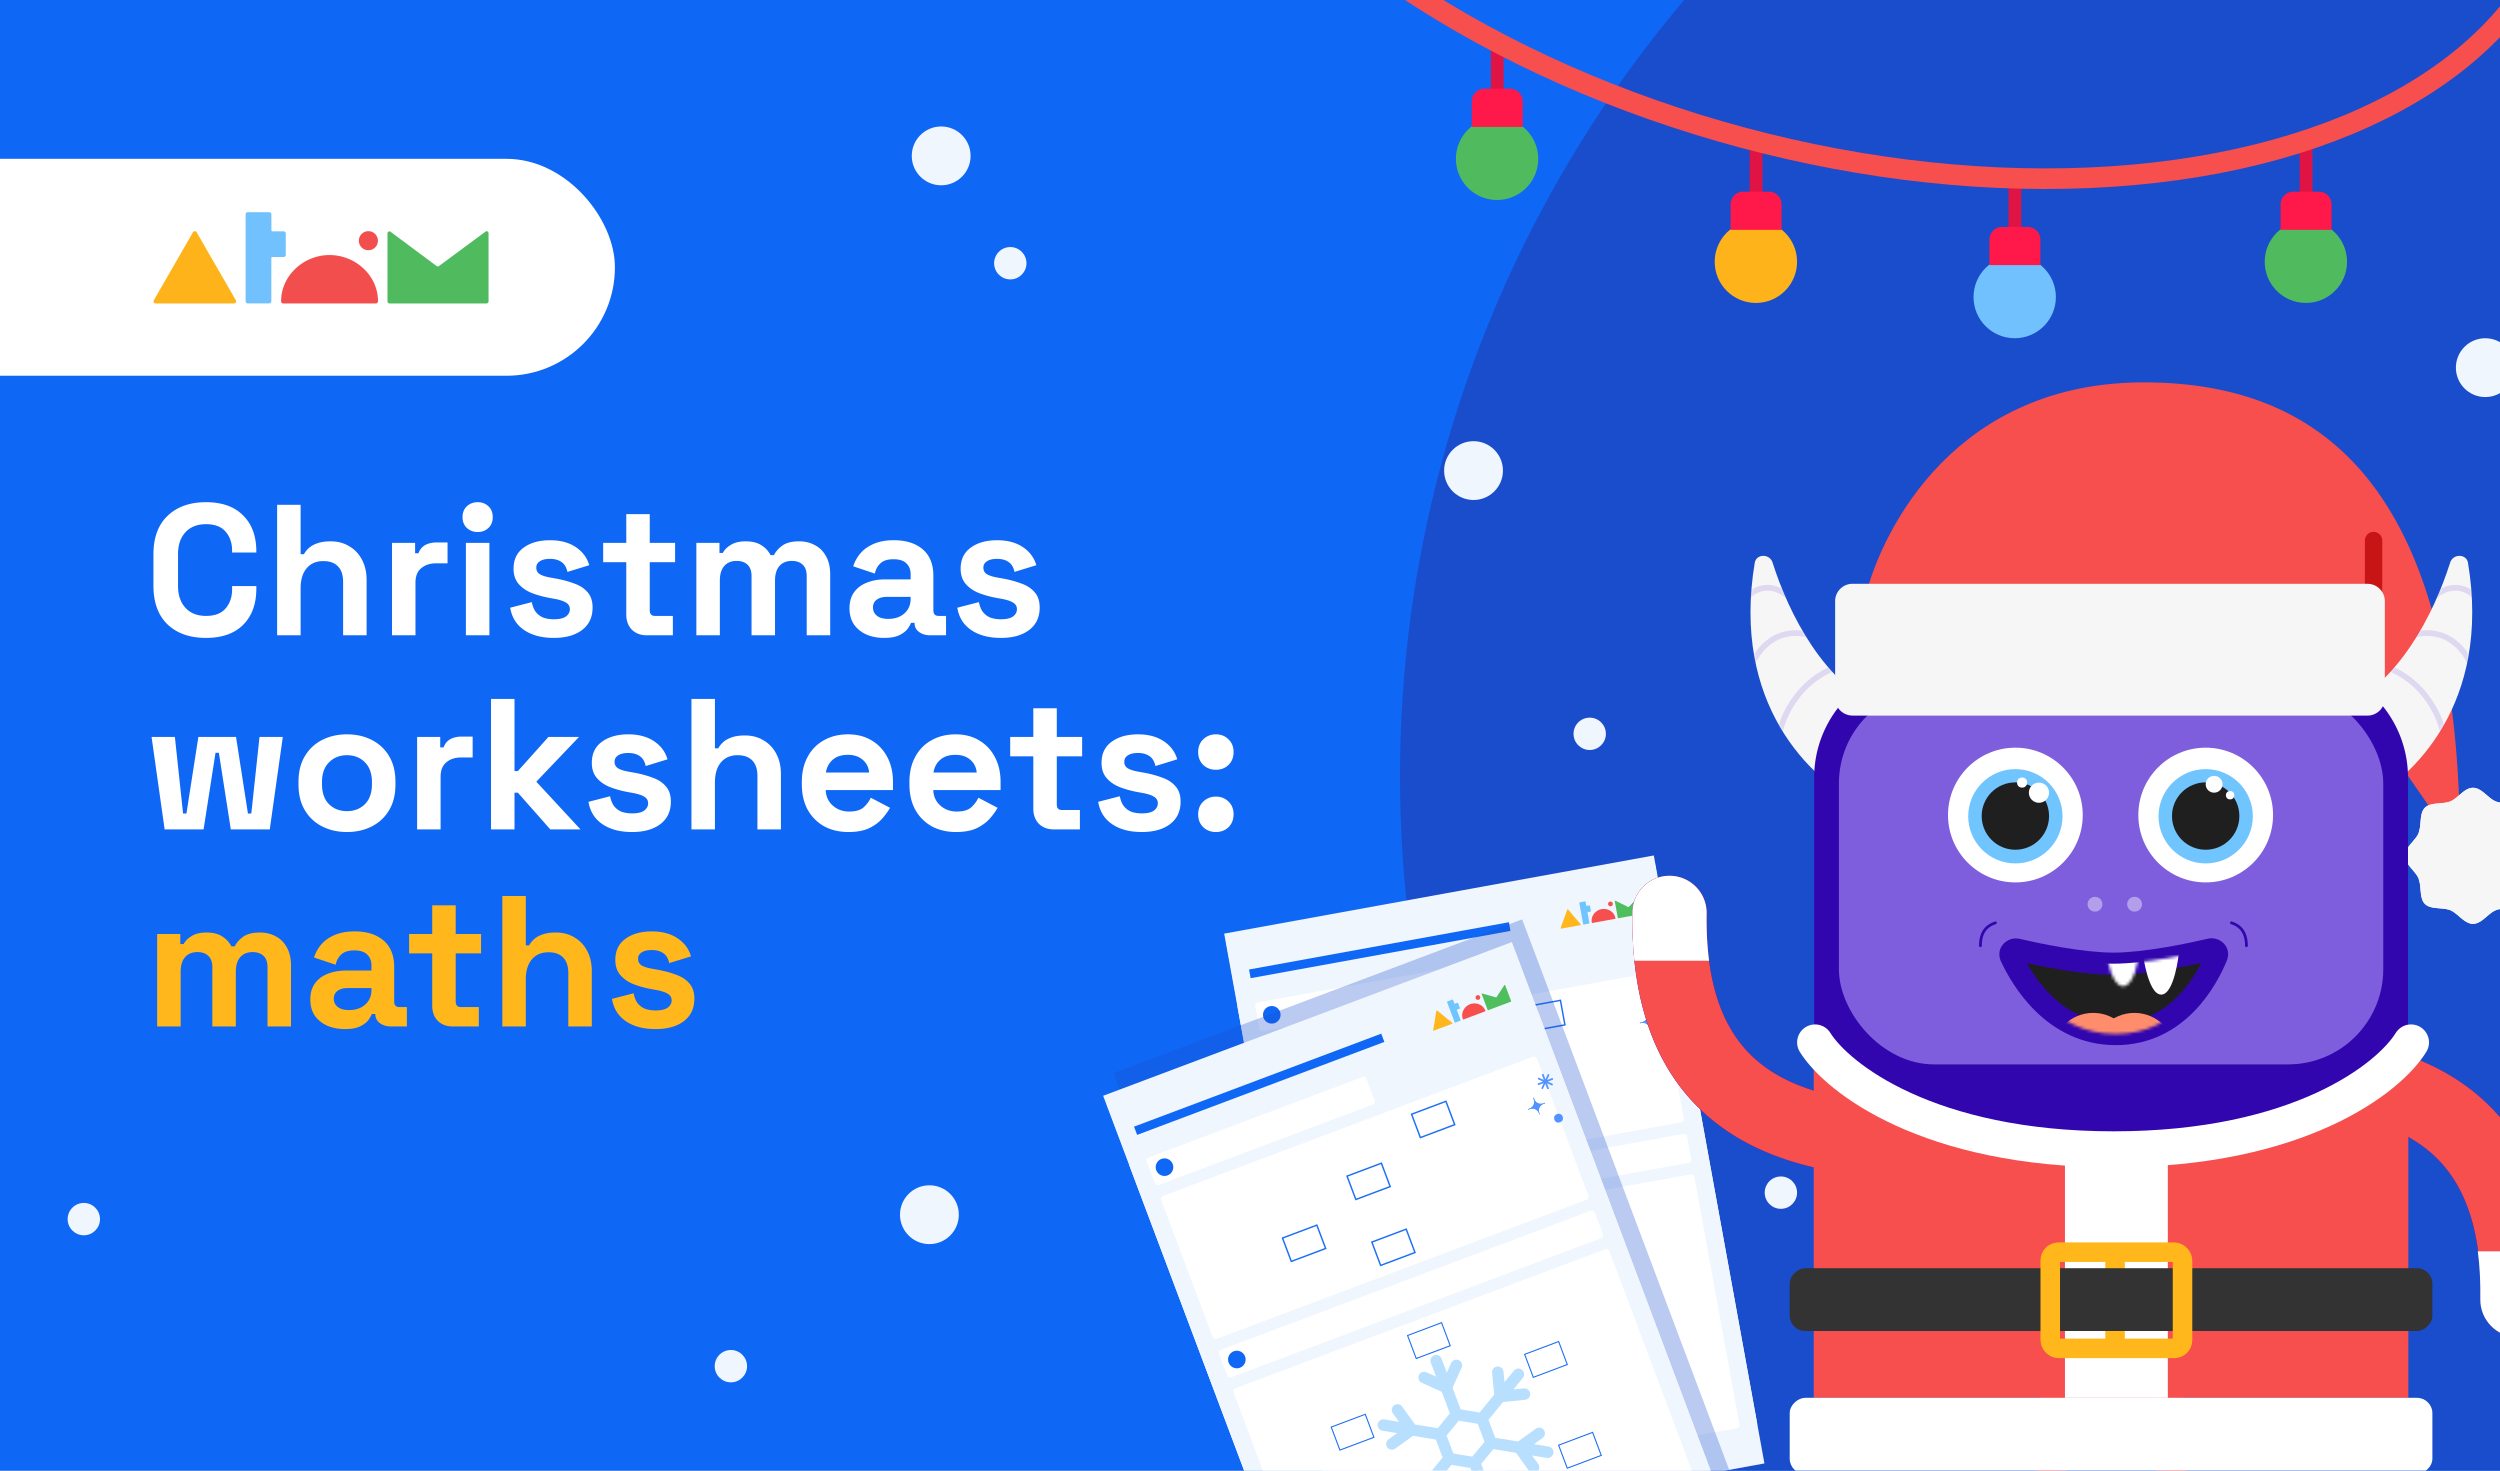 <?xml version="1.0" encoding="utf-8"?>
<svg xmlns="http://www.w3.org/2000/svg" fill="none" height="500" width="850">
  <rect width="100%" height="100%" fill="#808080" stroke="none"/>
  <style>.B{fill:#fff}.C{stroke:#1d6ff5}.D{stroke-width:.373}.E{fill:#f0f6fe}.F{stroke-width:.499}.G{fill:#f74e4e}.H{fill:#f6f6f6}.I{fill-rule:evenodd}.J{fill:#0f67f5}.K{fill:#3206ae}.L{fill:#71c5ff}.M{stroke-linecap:round}.N{fill:#e01444}.O{fill:#ff184a}.P{fill:#4fbb5e}.Q{fill:#ffb71b}.R{fill:#1f1f1f}.S{stroke-width:2.993}.T{stroke-width:1.941}.U{stroke-width:6.637}</style>
  <g clip-path="url(#G)">
    <path class="J" d="M0 0h850v500H0z"/>
    <circle cx="885" cy="264" fill="#194dcc" r="409"/>
    <rect class="B" height="73.756" rx="36.878" width="268.683" x="-59.61" y="54"/>
    <g fill="#f34e4e">
      <path d="M128.503 102.469c0 .191-.081.373-.218.5a.67.67 0 0 1-.509.2H96.288a.71.71 0 0 1-.509-.209c-.136-.136-.209-.318-.209-.509 0-8.699 7.606-15.734 16.476-15.734 8.86 0 16.476 6.99 16.476 15.689v.054l-.019.009zm-3.253-17.39a3.24 3.24 0 0 0 3.244-3.236 3.244 3.244 0 1 0-6.488 0 3.24 3.24 0 0 0 3.244 3.236z"/>
    </g>
    <path d="M80.285 102.441c0 .191-.073.382-.218.518a.72.72 0 0 1-.518.209H52.931c-.191 0-.382-.073-.518-.209s-.218-.318-.218-.518c0-.146.045-.282.127-.4l13.304-23.106a.93.93 0 0 1 .264-.236.78.78 0 0 1 .345-.091c.118 0 .236.027.345.091a.73.73 0 0 1 .264.236l13.313 23.106a.72.72 0 0 1 .127.4h0z" fill="#ffb31b"/>
    <path class="P" d="M165.445 78.617a.57.57 0 0 0-.364.127l-15.849 11.717c-.109.082-.236.118-.372.118a.63.63 0 0 1-.336-.1h-.046L132.757 78.78a.61.61 0 0 0-.346-.118.71.71 0 0 0-.481.227.68.68 0 0 0-.182.5v23.061a.85.85 0 0 0 .036.264.74.74 0 0 0 .137.227.96.96 0 0 0 .218.163c.081.037.172.064.263.064h33.043c.181 0 .354-.091.481-.227a.67.67 0 0 0 .182-.5V79.335a.77.77 0 0 0-.182-.5.71.71 0 0 0-.481-.227v.009z"/>
    <path d="M96.443 78.653h-3.817c-.091 0-.182-.045-.254-.109-.064-.064-.1-.164-.1-.255v-5.417a.74.74 0 0 0-.055-.282c-.036-.091-.091-.173-.164-.236s-.145-.118-.236-.154a.74.74 0 0 0-.282-.055h-7.288c-.191 0-.382.073-.518.209a.73.73 0 0 0-.218.518v29.578c0 .191.082.373.218.509s.318.209.509.209h7.288c.191 0 .373-.073.509-.209s.218-.318.218-.509V87.743c0-.045 0-.091.027-.136.018-.046.045-.082.073-.118.036-.036.073-.064.118-.082s.091-.027.136-.027h3.817c.191 0 .382-.073.518-.209a.73.73 0 0 0 .218-.518V79.38c0-.191-.073-.382-.218-.518a.72.72 0 0 0-.518-.209h.018z" fill="#71c1ff"/>
    <path class="B" d="M70.042 216.887c-5.493 0-9.845-1.521-13.056-4.563-3.211-3.084-4.817-7.479-4.817-13.183v-10.647c0-5.704 1.606-10.077 4.817-13.12 3.211-3.084 7.563-4.626 13.056-4.626 5.451 0 9.655 1.5 12.612 4.5 3 2.957 4.5 7.035 4.5 12.232v.38h-8.239v-.634c0-2.619-.739-4.774-2.218-6.464-1.437-1.69-3.655-2.536-6.655-2.536-2.958 0-5.282.909-6.972 2.726s-2.535 4.288-2.535 7.415v10.901c0 3.085.845 5.556 2.535 7.415 1.69 1.817 4.014 2.726 6.972 2.726 3 0 5.218-.845 6.655-2.535 1.479-1.733 2.218-3.888 2.218-6.465v-1.141h8.239v.887c0 5.197-1.5 9.296-4.5 12.296-2.958 2.957-7.162 4.436-12.612 4.436zM94.224 216v-44.365h7.986v16.795h1.14c.338-.676.867-1.352 1.585-2.028s1.669-1.225 2.852-1.648c1.225-.464 2.767-.697 4.627-.697 2.45 0 4.584.571 6.401 1.712 1.859 1.098 3.295 2.64 4.309 4.626 1.015 1.944 1.522 4.225 1.522 6.845V216h-7.986v-18.126c0-2.366-.592-4.141-1.775-5.324-1.141-1.183-2.788-1.775-4.943-1.775-2.451 0-4.352.824-5.704 2.472-1.352 1.606-2.028 3.866-2.028 6.782V216h-7.986zm39.054 0v-31.436h7.859v3.55h1.141c.465-1.268 1.225-2.198 2.282-2.789 1.098-.592 2.366-.887 3.802-.887h3.803v7.098h-3.929c-2.028 0-3.697.549-5.007 1.648-1.31 1.056-1.965 2.704-1.965 4.943V216h-7.986zm25.129 0v-31.436h7.986V216h-7.986zm3.993-35.112c-1.437 0-2.662-.464-3.676-1.394-.972-.929-1.458-2.155-1.458-3.676s.486-2.746 1.458-3.676c1.014-.929 2.239-1.394 3.676-1.394 1.479 0 2.704.465 3.676 1.394s1.457 2.155 1.457 3.676-.485 2.747-1.457 3.676-2.197 1.394-3.676 1.394zm25.898 35.999c-4.099 0-7.458-.887-10.077-2.662s-4.205-4.309-4.754-7.605l7.352-1.901c.296 1.478.782 2.64 1.458 3.485.718.846 1.584 1.458 2.598 1.838 1.057.338 2.197.507 3.423.507 1.859 0 3.232-.316 4.119-.95.888-.676 1.331-1.5 1.331-2.472s-.422-1.711-1.267-2.218c-.845-.549-2.197-.993-4.056-1.331l-1.775-.317c-2.197-.423-4.204-.993-6.021-1.711-1.817-.761-3.275-1.796-4.373-3.106s-1.648-3-1.648-5.07c0-3.127 1.141-5.514 3.422-7.162 2.282-1.69 5.282-2.535 9-2.535 3.507 0 6.423.782 8.746 2.345s3.845 3.613 4.564 6.148l-7.416 2.281c-.338-1.605-1.035-2.746-2.091-3.422-1.014-.676-2.282-1.014-3.803-1.014s-2.683.275-3.486.824c-.802.507-1.204 1.225-1.204 2.155 0 1.014.423 1.774 1.268 2.281.845.465 1.986.824 3.422 1.078l1.775.317c2.366.422 4.5.993 6.401 1.711 1.944.676 3.465 1.669 4.563 2.979 1.141 1.267 1.711 3 1.711 5.197 0 3.295-1.204 5.852-3.612 7.668-2.366 1.775-5.556 2.662-9.57 2.662zm31.603-.887c-2.07 0-3.76-.634-5.07-1.901-1.268-1.31-1.901-3.043-1.901-5.197v-17.746h-7.859v-6.592h7.859v-9.76h7.985v9.76h8.62v6.592h-8.62v16.351c0 1.268.592 1.902 1.775 1.902h6.084V216h-8.873zm16.862 0v-31.436h7.859v3.423h1.141c.549-1.057 1.458-1.965 2.725-2.726 1.268-.802 2.937-1.204 5.007-1.204 2.24 0 4.035.444 5.387 1.331 1.353.845 2.388 1.965 3.106 3.359h1.141c.718-1.352 1.732-2.471 3.042-3.359s3.169-1.331 5.577-1.331c1.944 0 3.697.423 5.261 1.268 1.605.803 2.873 2.049 3.802 3.739.972 1.648 1.458 3.74 1.458 6.275V216h-7.986v-20.091c0-1.732-.443-3.021-1.331-3.866-.887-.887-2.133-1.331-3.739-1.331-1.817 0-3.232.592-4.246 1.775-.972 1.14-1.458 2.788-1.458 4.943V216h-7.986v-20.091c0-1.732-.443-3.021-1.331-3.866-.887-.887-2.133-1.331-3.739-1.331-1.817 0-3.232.592-4.246 1.775-.972 1.14-1.458 2.788-1.458 4.943V216h-7.986zm63.855.887c-2.239 0-4.246-.38-6.021-1.141-1.774-.802-3.19-1.943-4.246-3.422-1.014-1.521-1.521-3.359-1.521-5.514s.507-3.95 1.521-5.387c1.056-1.479 2.493-2.577 4.31-3.296 1.859-.76 3.971-1.141 6.337-1.141h8.62v-1.774c0-1.479-.465-2.683-1.394-3.613-.93-.971-2.409-1.457-4.437-1.457-1.986 0-3.465.464-4.436 1.394-.972.887-1.606 2.049-1.902 3.486l-7.352-2.472c.507-1.606 1.31-3.063 2.409-4.373 1.14-1.352 2.64-2.43 4.5-3.232 1.901-.845 4.204-1.268 6.908-1.268 4.141 0 7.415 1.035 9.823 3.106s3.613 5.07 3.613 8.999v11.725c0 1.268.592 1.902 1.775 1.902h2.535V216h-5.324c-1.563 0-2.852-.38-3.866-1.141a3.61 3.61 0 0 1-1.521-3.042v-.063h-1.204c-.169.507-.55 1.183-1.141 2.028-.592.803-1.521 1.521-2.789 2.155s-3 .95-5.197.95zm1.394-6.464c2.24 0 4.057-.613 5.451-1.838 1.437-1.268 2.155-2.937 2.155-5.007v-.634h-8.049c-1.479 0-2.641.317-3.486.951s-1.268 1.521-1.268 2.662a3.42 3.42 0 0 0 1.331 2.788c.888.719 2.176 1.078 3.866 1.078zm38.295 6.464c-4.099 0-7.458-.887-10.077-2.662s-4.204-4.309-4.754-7.605l7.352-1.901c.296 1.478.782 2.64 1.458 3.485.718.846 1.584 1.458 2.598 1.838 1.057.338 2.198.507 3.423.507 1.859 0 3.232-.316 4.119-.95.888-.676 1.331-1.5 1.331-2.472s-.422-1.711-1.267-2.218c-.845-.549-2.197-.993-4.056-1.331l-1.775-.317c-2.197-.423-4.204-.993-6.021-1.711-1.817-.761-3.275-1.796-4.373-3.106s-1.648-3-1.648-5.07c0-3.127 1.141-5.514 3.423-7.162 2.281-1.69 5.281-2.535 8.999-2.535 3.507 0 6.423.782 8.746 2.345s3.845 3.613 4.564 6.148l-7.416 2.281c-.338-1.605-1.035-2.746-2.091-3.422-1.014-.676-2.282-1.014-3.803-1.014s-2.683.275-3.486.824c-.802.507-1.204 1.225-1.204 2.155 0 1.014.423 1.774 1.268 2.281.845.465 1.986.824 3.422 1.078l1.775.317c2.366.422 4.5.993 6.401 1.711 1.944.676 3.465 1.669 4.563 2.979 1.141 1.267 1.712 3 1.712 5.197 0 3.295-1.205 5.852-3.613 7.668-2.366 1.775-5.556 2.662-9.57 2.662zM55.972 282l-4.437-31.436h7.922l2.789 26.049h1.141l4.056-26.049h12.802l4.056 26.049h1.141l2.789-26.049h7.922L91.717 282H78.471l-4.056-26.049h-1.141L69.218 282H55.972zm61.998.887c-3.127 0-5.936-.633-8.429-1.901s-4.458-3.106-5.894-5.514-2.155-5.303-2.155-8.683v-1.014c0-3.38.718-6.274 2.155-8.683s3.401-4.246 5.894-5.514 5.302-1.901 8.429-1.901 5.936.634 8.429 1.901 4.458 3.106 5.895 5.514 2.154 5.303 2.154 8.683v1.014c0 3.38-.718 6.275-2.154 8.683s-3.402 4.246-5.895 5.514-5.302 1.901-8.429 1.901zm0-7.098c2.451 0 4.479-.782 6.084-2.345 1.606-1.606 2.409-3.887 2.409-6.845v-.634c0-2.957-.803-5.218-2.409-6.781-1.563-1.606-3.591-2.409-6.084-2.409-2.451 0-4.479.803-6.084 2.409-1.606 1.563-2.409 3.824-2.409 6.781v.634c0 2.958.803 5.239 2.409 6.845 1.605 1.563 3.633 2.345 6.084 2.345zM141.82 282v-31.436h7.859v3.55h1.14c.465-1.268 1.226-2.198 2.282-2.789 1.099-.592 2.366-.887 3.803-.887h3.802v7.098h-3.929c-2.028 0-3.697.549-5.007 1.648-1.31 1.056-1.965 2.704-1.965 4.943V282h-7.985zm25.128 0v-44.365h7.986v24.528h1.141l10.394-11.599h10.394l-14.514 15.211L197.37 282h-10.268l-11.027-12.486h-1.141V282h-7.986zm47.964.887c-4.099 0-7.458-.887-10.077-2.662s-4.205-4.309-4.754-7.605l7.352-1.901c.296 1.478.782 2.64 1.458 3.485.718.846 1.584 1.458 2.598 1.838 1.057.338 2.197.507 3.423.507 1.859 0 3.232-.316 4.119-.95.888-.676 1.331-1.5 1.331-2.472s-.422-1.711-1.267-2.218c-.845-.549-2.197-.993-4.057-1.331l-1.774-.317c-2.197-.423-4.204-.993-6.021-1.711-1.817-.761-3.275-1.796-4.373-3.106s-1.648-3-1.648-5.07c0-3.127 1.141-5.514 3.422-7.162 2.282-1.69 5.282-2.535 9-2.535 3.507 0 6.423.782 8.746 2.345s3.845 3.613 4.564 6.148l-7.416 2.281c-.338-1.605-1.035-2.746-2.091-3.422-1.014-.676-2.282-1.014-3.803-1.014s-2.683.275-3.486.824c-.802.507-1.204 1.225-1.204 2.155 0 1.014.423 1.774 1.268 2.281.845.465 1.986.824 3.422 1.078l1.775.317c2.366.422 4.5.993 6.401 1.711 1.944.676 3.465 1.669 4.563 2.979 1.141 1.267 1.711 3 1.711 5.197 0 3.295-1.204 5.852-3.612 7.668-2.366 1.775-5.556 2.662-9.57 2.662zm20.18-.887v-44.365h7.986v16.795h1.141c.338-.676.866-1.352 1.584-2.028s1.669-1.225 2.852-1.648c1.226-.464 2.768-.697 4.627-.697 2.451 0 4.584.571 6.401 1.712 1.859 1.098 3.296 2.64 4.31 4.626 1.014 1.944 1.521 4.225 1.521 6.845V282h-7.986v-18.126c0-2.366-.591-4.141-1.774-5.324-1.141-1.183-2.789-1.775-4.944-1.775-2.45 0-4.352.824-5.704 2.472-1.352 1.606-2.028 3.866-2.028 6.782V282h-7.986zm53.378.887c-3.126 0-5.894-.655-8.302-1.964-2.366-1.353-4.226-3.233-5.578-5.641-1.309-2.451-1.964-5.324-1.964-8.62v-.76c0-3.296.655-6.148 1.964-8.556 1.31-2.451 3.148-4.331 5.514-5.641 2.366-1.352 5.113-2.028 8.24-2.028 3.084 0 5.767.697 8.049 2.092 2.281 1.352 4.056 3.253 5.323 5.704 1.268 2.408 1.902 5.218 1.902 8.429v2.725h-22.88c.085 2.155.887 3.908 2.408 5.261s3.381 2.028 5.578 2.028c2.239 0 3.887-.486 4.943-1.458s1.859-2.049 2.409-3.232l6.528 3.422c-.592 1.099-1.458 2.303-2.599 3.613-1.098 1.267-2.577 2.366-4.436 3.295-1.859.888-4.226 1.331-7.099 1.331zm-7.669-20.217h14.704c-.169-1.817-.908-3.275-2.218-4.374-1.268-1.098-2.937-1.647-5.007-1.647-2.155 0-3.866.549-5.134 1.647s-2.049 2.557-2.345 4.374zm44.248 20.217c-3.127 0-5.894-.655-8.303-1.964a14.61 14.61 0 0 1-5.577-5.641c-1.31-2.451-1.965-5.324-1.965-8.62v-.76c0-3.296.655-6.148 1.965-8.556 1.31-2.451 3.148-4.331 5.514-5.641 2.366-1.352 5.113-2.028 8.239-2.028 3.085 0 5.768.697 8.049 2.092 2.282 1.352 4.057 3.253 5.324 5.704 1.268 2.408 1.901 5.218 1.901 8.429v2.725h-22.879c.084 2.155.887 3.908 2.408 5.261s3.38 2.028 5.578 2.028c2.239 0 3.887-.486 4.943-1.458s1.859-2.049 2.408-3.232l6.528 3.422c-.591 1.099-1.457 2.303-2.598 3.613-1.099 1.267-2.578 2.366-4.437 3.295-1.859.888-4.225 1.331-7.098 1.331zm-7.669-20.217h14.704c-.169-1.817-.908-3.275-2.218-4.374-1.268-1.098-2.937-1.647-5.007-1.647-2.155 0-3.866.549-5.134 1.647s-2.049 2.557-2.345 4.374zM358.294 282c-2.07 0-3.761-.634-5.07-1.901-1.268-1.31-1.902-3.043-1.902-5.197v-17.746h-7.859v-6.592h7.859v-9.76h7.986v9.76h8.619v6.592h-8.619v16.351c0 1.268.592 1.902 1.775 1.902h6.084V282h-8.873zm29.918.887c-4.098 0-7.458-.887-10.077-2.662s-4.204-4.309-4.754-7.605l7.352-1.901c.296 1.478.782 2.64 1.458 3.485.718.846 1.584 1.458 2.599 1.838 1.056.338 2.197.507 3.422.507 1.859 0 3.232-.316 4.12-.95.887-.676 1.331-1.5 1.331-2.472s-.423-1.711-1.268-2.218c-.845-.549-2.197-.993-4.056-1.331l-1.775-.317c-2.197-.423-4.204-.993-6.021-1.711-1.817-.761-3.274-1.796-4.373-3.106s-1.648-3-1.648-5.07c0-3.127 1.141-5.514 3.423-7.162 2.281-1.69 5.281-2.535 8.999-2.535 3.507 0 6.423.782 8.747 2.345s3.845 3.613 4.563 6.148l-7.415 2.281c-.338-1.605-1.036-2.746-2.092-3.422-1.014-.676-2.282-1.014-3.803-1.014s-2.683.275-3.485.824c-.803.507-1.205 1.225-1.205 2.155 0 1.014.423 1.774 1.268 2.281.845.465 1.986.824 3.422 1.078l1.775.317c2.366.422 4.5.993 6.401 1.711 1.944.676 3.465 1.669 4.563 2.979 1.141 1.267 1.712 3 1.712 5.197 0 3.295-1.205 5.852-3.613 7.668-2.366 1.775-5.556 2.662-9.57 2.662zm25.187 0c-1.69 0-3.126-.549-4.309-1.648-1.141-1.14-1.712-2.598-1.712-4.373s.571-3.211 1.712-4.309c1.183-1.141 2.619-1.712 4.309-1.712 1.733 0 3.169.571 4.31 1.712 1.141 1.098 1.711 2.535 1.711 4.309s-.57 3.233-1.711 4.373c-1.141 1.099-2.577 1.648-4.31 1.648zm0-21.168c-1.69 0-3.126-.549-4.309-1.648-1.141-1.141-1.712-2.598-1.712-4.373s.571-3.211 1.712-4.31c1.183-1.141 2.619-1.711 4.309-1.711 1.733 0 3.169.57 4.31 1.711 1.141 1.099 1.711 2.535 1.711 4.31s-.57 3.232-1.711 4.373c-1.141 1.099-2.577 1.648-4.31 1.648z"/>
    <path class="Q" d="M53.437 349v-31.436h7.859v3.422h1.141c.549-1.056 1.458-1.965 2.725-2.725 1.268-.803 2.937-1.205 5.007-1.205 2.239 0 4.035.444 5.387 1.331 1.352.846 2.387 1.965 3.106 3.36h1.141c.718-1.353 1.732-2.472 3.042-3.36s3.169-1.331 5.578-1.331c1.944 0 3.697.423 5.261 1.268 1.606.803 2.873 2.049 3.803 3.739.972 1.648 1.458 3.74 1.458 6.275V349h-7.986v-20.091c0-1.733-.444-3.022-1.331-3.867-.887-.887-2.134-1.331-3.739-1.331-1.817 0-3.232.592-4.247 1.775-.972 1.141-1.458 2.789-1.458 4.944V349h-7.986v-20.091c0-1.733-.444-3.022-1.331-3.867-.887-.887-2.134-1.331-3.739-1.331-1.817 0-3.232.592-4.246 1.775-.972 1.141-1.458 2.789-1.458 4.944V349h-7.986zm63.856.887c-2.239 0-4.247-.38-6.021-1.141-1.775-.802-3.19-1.943-4.247-3.422-1.014-1.521-1.521-3.359-1.521-5.514s.507-3.951 1.521-5.387c1.057-1.479 2.493-2.578 4.31-3.296 1.859-.761 3.972-1.141 6.338-1.141h8.62v-1.775c0-1.479-.465-2.683-1.394-3.612-.93-.972-2.409-1.458-4.437-1.458-1.986 0-3.465.465-4.437 1.394-.971.888-1.605 2.05-1.901 3.486l-7.352-2.472a12.71 12.71 0 0 1 2.408-4.373c1.141-1.352 2.641-2.429 4.5-3.232 1.902-.845 4.204-1.268 6.909-1.268 4.141 0 7.415 1.035 9.824 3.106s3.612 5.07 3.612 9v11.725c0 1.268.592 1.901 1.775 1.901h2.535V349h-5.324c-1.563 0-2.852-.38-3.866-1.141a3.61 3.61 0 0 1-1.521-3.042v-.063h-1.204c-.169.507-.55 1.183-1.141 2.028-.592.803-1.521 1.521-2.789 2.155s-3 .95-5.197.95zm1.394-6.464c2.24 0 4.057-.613 5.451-1.838 1.437-1.268 2.155-2.937 2.155-5.007v-.634h-8.049c-1.479 0-2.641.317-3.486.95s-1.268 1.522-1.268 2.662a3.42 3.42 0 0 0 1.331 2.789c.887.718 2.176 1.078 3.866 1.078zM153.926 349c-2.07 0-3.76-.634-5.07-1.901-1.268-1.31-1.902-3.043-1.902-5.198v-17.746h-7.859v-6.591h7.859v-9.761h7.986v9.761h8.62v6.591h-8.62v16.352c0 1.268.592 1.901 1.775 1.901h6.084V349h-8.873zm16.863 0v-44.366h7.986v16.796h1.14c.338-.676.867-1.352 1.585-2.028s1.669-1.226 2.852-1.648c1.225-.465 2.768-.698 4.627-.698 2.45 0 4.584.571 6.401 1.712 1.859 1.098 3.296 2.641 4.31 4.626 1.014 1.944 1.521 4.226 1.521 6.846V349h-7.986v-18.127c0-2.366-.591-4.141-1.774-5.324-1.141-1.183-2.789-1.774-4.944-1.774-2.451 0-4.352.824-5.704 2.472-1.352 1.605-2.028 3.866-2.028 6.781V349h-7.986zm52.111.887c-4.098 0-7.457-.887-10.077-2.662s-4.204-4.309-4.754-7.605l7.353-1.902c.295 1.479.781 2.641 1.457 3.486.719.845 1.585 1.458 2.599 1.838 1.056.338 2.197.507 3.422.507 1.86 0 3.233-.317 4.12-.95.887-.676 1.331-1.5 1.331-2.472s-.422-1.711-1.268-2.219c-.845-.549-2.197-.992-4.056-1.33l-1.775-.317c-2.197-.423-4.204-.993-6.021-1.712-1.817-.76-3.274-1.795-4.373-3.105s-1.648-3-1.648-5.071c0-3.126 1.141-5.514 3.423-7.162 2.281-1.69 5.281-2.535 9-2.535 3.507 0 6.422.782 8.746 2.345s3.845 3.613 4.564 6.148l-7.416 2.282c-.338-1.606-1.035-2.747-2.091-3.423-1.015-.676-2.282-1.014-3.803-1.014s-2.683.275-3.486.824c-.803.507-1.204 1.225-1.204 2.155 0 1.014.422 1.775 1.267 2.282.845.465 1.986.824 3.423 1.077l1.774.317c2.367.423 4.5.993 6.402 1.711 1.943.676 3.465 1.669 4.563 2.979 1.141 1.268 1.711 3 1.711 5.197 0 3.296-1.204 5.852-3.612 7.669-2.366 1.775-5.557 2.662-9.571 2.662z"/>
    <g clip-path="url(#H)">
      <g class="E">
        <path d="M416.219 317.428l146.078-26.578 37.612 206.719-146.078 26.578z"/>
        <path d="M416.893 320.32l145.79-26.526 3.957 21.746-145.79 26.526z"/>
      </g>
      <path class="S" d="M424.943 331.104l88.353-16.076" stroke="#0f67f5"/>
      <g clip-path="url(#I)">
        <g class="G">
          <path d="M549.264 312.205a.18.18 0 0 1-.031.131c-.028.038-.069.064-.116.072l-7.699 1.401c-.047.008-.095-.002-.134-.029s-.066-.068-.074-.114c-.385-2.116 1.164-4.165 3.331-4.559s4.336.968 4.721 3.084l.002.014zm-1.564-4.084c.438-.08.729-.497.65-.931s-.498-.722-.936-.643-.728.497-.649.931.498.722.935.643z"/>
        </g>
        <path class="Q" d="M537.476 314.344a.18.18 0 0 1-.03.135c-.027.039-.069.066-.116.074l-6.508 1.184c-.047.009-.096-.001-.135-.028s-.067-.069-.075-.116c-.005-.035-.001-.071.013-.104l2.229-6.211c.013-.026.032-.05.056-.068s.05-.031.079-.038.059-.003.088.006.053.025.074.047l4.276 5.027a.18.18 0 0 1 .049.092z"/>
        <path d="M557.239 304.759a.15.15 0 0 0-.084.047l-3.357 3.556c-.022.024-.053.04-.086.045s-.059.003-.086-.01l-.011.002-4.361-2.146c-.028-.013-.059-.018-.09-.013-.044.011-.083.038-.107.077s-.032.085-.022.129l1.021 5.61c.003.022.01.043.022.063s.026.036.044.049.038.024.06.029.044.008.067.004l8.076-1.469c.045-.01.084-.037.108-.076s.033-.084.023-.129l-1.022-5.621c-.007-.045-.031-.085-.068-.113s-.082-.04-.127-.034h0z" fill="#4fbf5e"/>
        <path class="L" d="M540.374 307.839l-.932.169c-.024.004-.048-.002-.067-.015s-.032-.034-.037-.057l-.239-1.318c-.005-.024-.014-.046-.027-.066s-.029-.037-.049-.05-.042-.023-.066-.028a.17.17 0 0 0-.071 0l-1.781.324c-.047.008-.089.035-.116.074a.18.18 0 0 0-.03.135l1.309 7.195c.009.046.036.087.076.114s.088.037.134.028l1.781-.324c.047-.008.089-.035.116-.074s.039-.087.031-.133l-.651-3.578c-.003-.012-.003-.024 0-.035s.007-.023.013-.032.015-.018.025-.025.021-.011.033-.013l.934-.17c.047-.008.089-.035.116-.074a.18.18 0 0 0 .03-.135l-.322-1.768c-.008-.047-.035-.088-.075-.116s-.088-.037-.135-.028z"/>
      </g>
      <path class="E" d="M420.706 342.092l146.078-26.578 12.508 68.743-146.078 26.578z"/>
      <rect class="B" height="9.982" rx=".998" transform="rotate(349.688 426.598 341.02)" width="79.853" x="426.598" y="341.02"/>
      <circle class="J" cx="432.402" cy="345.037" r="2.994" transform="rotate(349.688 432.402 345.037)"/>
      <g class="B">
        <rect height="51.904" rx=".998" transform="rotate(349.688 429.1 354.768)" width="136.498" x="429.1" y="354.768"/>
        <path d="M518.276 342.346l12.275-2.233 1.519 8.347-12.275 2.233z"/>
      </g>
      <path class="C F" d="M518.276 342.346h12.477v8.484h-12.477z" transform="rotate(349.688 518.276 342.346)"/>
      <path class="B" d="M492.923 359.133l12.275-2.233 1.519 8.347-12.275 2.233z"/>
      <path class="C F" d="M492.923 359.133H505.4v8.484h-12.477z" transform="rotate(349.688 492.923 359.133)"/>
      <path class="B" d="M467.57 375.92l12.275-2.233 1.519 8.347-12.275 2.233z"/>
      <path class="C F" d="M467.57 375.92h12.477v8.484H467.57z" transform="rotate(349.688 467.57 375.92)"/>
      <path class="B" d="M497.211 382.702l12.275-2.233 1.519 8.347-12.275 2.233z"/>
      <path class="C F" d="M497.211 382.702h12.477v8.484h-12.477z" transform="rotate(349.688 497.211 382.702)"/>
      <path class="E" d="M433.214 410.836l146.078-26.578 18.209 100.081-146.078 26.578z"/>
      <rect class="B" height="9.982" rx=".998" transform="rotate(349.688 439.106 409.764)" width="136.498" x="439.106" y="409.764"/>
      <circle class="J" cx="444.91" cy="413.781" r="2.994" transform="rotate(349.688 444.91 413.781)"/>
      <rect class="B" height="87.75" rx=".998" transform="rotate(349.688 441.607 423.512)" width="136.498" x="441.607" y="423.512"/>
      <g fill="#b9dfff">
        <path d="M543.919 461.861l-4.754-1.701 3.228-1.527c.975-.461 1.391-1.625.93-2.6a1.95 1.95 0 0 0-2.6-.93l-6.758 3.196-7.37-2.637-1.17-6.427 5.969-5.064 7.451.611a1.97 1.97 0 0 0 .511-.025c.848-.154 1.521-.862 1.595-1.762.088-1.075-.712-2.017-1.787-2.105l-3.559-.292 3.851-3.267c.822-.698.923-1.93.226-2.752s-1.931-.925-2.753-.226l-3.85 3.267.292-3.559c.088-1.075-.712-2.018-1.787-2.106a1.95 1.95 0 0 0-2.105 1.787l-.288 3.511-.323 3.94-5.969 5.064-6.151-2.201-1.401-7.701 4.254-6.147c.614-.887.393-2.104-.494-2.717s-2.104-.393-2.717.494l-2.032 2.936-.904-4.968a1.95 1.95 0 0 0-2.27-1.571c-1.061.193-1.765 1.209-1.572 2.27l.904 4.968-2.936-2.032c-.886-.614-2.104-.392-2.717.495a1.95 1.95 0 0 0 .495 2.716l6.147 4.255 1.401 7.701-4.981 4.227-7.37-2.638-3.197-6.758c-.461-.975-1.628-1.393-2.6-.93s-1.391 1.625-.93 2.6l1.526 3.228-4.754-1.701a1.95 1.95 0 0 0-2.482 1.143l.979 1.501 17.892 6.096 1.63 8.957 8.263 2.702 3.47 19.075 1.668 1.682c1.061-.193 1.765-1.21 1.572-2.271l-.904-4.968 2.936 2.032c.443.307.969.405 1.46.316s.95-.367 1.256-.81c.614-.887.393-2.104-.494-2.717l-6.147-4.255-1.401-7.701 4.981-4.226 7.37 2.637 3.197 6.758a1.95 1.95 0 0 0 2.113 1.087c.164-.03.328-.081.486-.157a1.95 1.95 0 0 0 .931-2.599l-1.527-3.228 4.754 1.701c.334.12.68.143 1.006.083a1.95 1.95 0 0 0 .31-3.76zm-21.166-5.5l-4.982 4.226-6.151-2.201-1.169-6.426 4.982-4.227 6.15 2.201 1.17 6.427z"/>
        <path d="M516.694 462.196l-5.893-2.425c-.615-.253-1.059-.802-1.178-1.456l-.993-5.455a2.93 2.93 0 0 0-1.89-2.232l-18.622-6.702a1.95 1.95 0 0 0 1.167 2.533l4.754 1.702-3.181 1.504c-.928.439-1.404 1.517-1.039 2.476.346.912 1.278 1.397 2.175 1.234a1.96 1.96 0 0 0 .487-.157l6.758-3.197 7.37 2.637 1.169 6.428-5.969 5.064-7.451-.611a1.95 1.95 0 0 0-2.112 1.962c.006 1.019.824 1.85 1.84 1.933l3.512.288-3.812 3.235c-.772.655-.96 1.799-.382 2.631.46.662 1.236.943 1.959.812.325-.06.641-.203.911-.433l3.85-3.266-.286 3.5c-.075.916.466 1.795 1.341 2.075.326.105.649.119.951.064.848-.154 1.521-.861 1.595-1.762l.611-7.451 5.969-5.064 6.15 2.201 1.402 7.702-4.228 6.107c-.542.784-.482 1.861.196 2.531.891.879 2.31.712 2.988-.269l2.032-2.936.904 4.968c.193 1.061 1.21 1.765 2.271 1.572l-3.559-19.558a2.93 2.93 0 0 0-1.767-2.185h0z"/>
      </g>
      <use class="B" href="#L"/>
      <path class="C D" d="M541.498 429.541h12.351v8.358h-12.351z" transform="rotate(349.688 541.498 429.541)"/>
      <path class="B" d="M547.338 461.994l12.151-2.211 1.496 8.223-12.151 2.211z"/>
      <path class="C D" d="M547.338 461.994h12.351v8.358h-12.351z" transform="rotate(349.688 547.338 461.994)"/>
      <path class="B" d="M516.332 486.743l12.151-2.211 1.496 8.223-12.151 2.211z"/>
      <path class="C D" d="M516.332 486.743h12.351v8.358h-12.351z" transform="rotate(349.688 516.332 486.743)"/>
      <path class="B" d="M503.483 416.121l12.151-2.211 1.496 8.223-12.151 2.211z"/>
      <path class="C D" d="M503.483 416.121h12.351v8.358h-12.351z" transform="rotate(349.688 503.483 416.121)"/>
      <path class="B" d="M472.385 442.116l12.151-2.211 1.496 8.223-12.151 2.211z"/>
      <path class="C D" d="M472.385 442.116h12.351v8.358h-12.351z" transform="rotate(349.688 472.385 442.116)"/>
      <path class="B" d="M478.282 474.524l12.151-2.211 1.496 8.223-12.151 2.211z"/>
      <path class="C D" d="M478.282 474.524h12.351v8.358h-12.351z" transform="rotate(349.688 478.282 474.524)"/>
      <g fill="#5294ff">
        <circle cx="567.193" cy="352.609" r="1.497" transform="rotate(349.688 567.193 352.609)"/>
        <use href="#M"/>
        <use href="#M"/>
        <path class="I" d="M564.68 337.089l-.221.04.399 2.193-1.868-1.263-.129.182 1.871 1.265-2.245.408.04.217 2.244-.409-1.304 1.841.184.124 1.302-1.838.399 2.19.221-.04-.399-2.194 1.868 1.262.129-.181-1.865-1.261 2.24-.408-.039-.216-2.241.407 1.303-1.838-.185-.125-1.304 1.841-.4-2.197z"/>
        <path d="M564.459 337.129l-.185.034-.033-.184.184-.034.034.184zm.221-.04l-.034-.184.185-.034.033.184-.184.034zm.178 2.233l.184-.033.079.437-.368-.249.105-.155zm-1.868-1.263l-.153-.108.106-.149.152.102-.105.155zm-.129.182l-.105.155-.158-.107.11-.156.153.108zm1.871 1.265l.105-.155.38.257-.452.082-.033-.184zm-2.245.408l-.184.033-.033-.184.184-.033.033.184zm.04.217l.033.184-.184.033-.033-.184.184-.033zm2.244-.409l-.034-.184.452-.082-.266.374-.152-.108zm-1.304 1.841l-.105.155-.159-.107.111-.156.153.108zm.184.124l.153.109-.106.149-.152-.103.105-.155zm1.302-1.838l-.152-.108.257-.363.08.438-.185.033zm.399 2.19l.033.185-.184.033-.033-.184.184-.034zm.221-.04l.184-.033.034.184-.184.033-.034-.184zm-.399-2.194l-.184.033-.08-.438.369.25-.105.155zm1.868 1.262l.153.108-.106.15-.152-.103.105-.155zm.129-.181l.105-.155.158.107-.111.156-.152-.108zm-1.865-1.261l-.105.155-.38-.257.451-.082.034.184zm2.24-.408l.184-.033.034.184-.184.033-.034-.184zm-.039-.216l-.034-.184.184-.034.034.184-.184.034zm-2.241.407l.033.185-.451.082.265-.375.153.108zm1.303-1.838l.104-.155.159.107-.111.156-.152-.108zm-.185-.125l-.152-.108.105-.15.152.103-.105.155zm-1.304 1.841l.152.108-.257.363-.079-.437.184-.034zm-.655-2.341l.221-.04.067.368-.221.04-.067-.368zm.248 2.411l-.399-2.193.369-.067.399 2.193-.369.067zm-1.578-1.452l1.867 1.263-.209.31-1.868-1.263.21-.31zm-.387.229l.129-.182.306.217-.129.181-.306-.216zm1.919 1.528l-1.871-1.265.21-.31 1.871 1.265-.21.31zm-2.173.069l2.244-.409.067.369-2.244.408-.067-.368zm-.111.434l-.04-.217.368-.067.04.217-.368.067zm2.461-.258l-2.244.409-.067-.369 2.244-.408.067.368zm-1.49 1.549l1.304-1.841.305.216-1.304 1.841-.305-.216zm.232.387l-.184-.124.21-.31.184.124-.21.31zm1.56-1.885l-1.302 1.839-.306-.217 1.303-1.838.305.216zm.062 2.116l-.399-2.19.369-.067.398 2.19-.368.067zm.439.11l-.222.041-.067-.369.222-.04.067.368zm-.249-2.412l.399 2.195-.368.067-.399-2.195.368-.067zm1.579 1.451l-1.868-1.262.21-.31 1.868 1.262-.21.31zm.386-.228l-.128.181-.306-.216.129-.182.305.217zm-1.913-1.524l1.866 1.261-.21.31-1.865-1.261.209-.31zm2.17-.069l-2.241.408-.067-.368 2.241-.408.067.368zm.111-.434l.039.217-.368.067-.04-.217.369-.067zm-2.459.257l2.241-.407.067.368-2.241.408-.067-.369zm1.489-1.546l-1.302 1.839-.306-.217 1.303-1.839.305.217zm-.232-.388l.184.125-.209.31-.185-.125.21-.31zm-1.562 1.888l1.305-1.841.305.216-1.305 1.841-.305-.216zm-.063-2.123l.4 2.198-.368.067-.4-2.198.368-.067z"/>
      </g>
    </g>
    <g opacity=".3">
      <path d="M378.564 364.854l138.971-52.27 73.969 196.662-138.971 52.27z" fill="#194dcc"/>
    </g>
    <g clip-path="url(#J)">
      <g class="E">
        <path d="M375.068 372.564l138.971-52.27 73.969 196.662-138.971 52.27z"/>
        <path d="M376.249 375.291l138.698-52.168 7.781 20.688-138.698 52.168z"/>
      </g>
      <path class="S" d="M386.097 384.461l84.055-31.615" stroke="#0f67f5"/>
      <g clip-path="url(#K)">
        <g class="G">
          <path d="M505.035 343.637c.016.044.013.093-.007.135s-.057.075-.101.092l-7.324 2.754c-.045.017-.094.016-.137-.004s-.077-.055-.094-.099c-.757-2.013.401-4.306 2.462-5.081s4.439.177 5.197 2.19l.004.013zm-2.268-3.738c.416-.157.628-.619.472-1.032a.8.8 0 0 0-1.035-.465c-.417.157-.628.619-.473 1.032s.619.622 1.036.465z"/>
        </g>
        <path class="Q" d="M493.819 347.851c.017.045.015.094-.005.138s-.056.077-.101.094l-6.191 2.329c-.045.016-.094.015-.138-.005s-.078-.055-.094-.1c-.012-.034-.014-.07-.006-.104l1.083-6.51a.2.2 0 0 1 .042-.077c.02-.022.044-.04.071-.051s.058-.014.088-.01.057.015.081.032l5.106 4.182c.029.02.052.049.064.082z"/>
        <path d="M511.55 334.886c-.03.012-.056.034-.074.061l-2.666 4.099c-.018.028-.045.05-.077.06s-.058.013-.086.006l-.011.004-4.674-1.332c-.03-.008-.062-.007-.091.003-.042.019-.075.053-.092.095a.17.17 0 0 0 .002.131l2.007 5.337c.007.021.018.041.033.058a.16.16 0 0 0 .052.041.18.18 0 0 0 .064.018.19.19 0 0 0 .067-.008l7.684-2.89c.041-.018.075-.052.092-.094s.017-.089 0-.131l-2.012-5.348c-.014-.043-.045-.078-.086-.099s-.088-.024-.132-.011h0z" fill="#4fbf5e"/>
        <path class="L" d="M495.508 340.931l-.887.333c-.022.008-.047.007-.068-.003s-.038-.028-.047-.05l-.471-1.253a.17.17 0 0 0-.038-.06c-.016-.018-.036-.032-.058-.041s-.045-.015-.069-.016-.048.004-.07.013l-1.694.637a.18.18 0 0 0-.101.094c-.02.044-.022.093-.005.138l2.574 6.845c.017.044.051.079.095.098s.093.021.137.004l1.694-.637c.045-.017.081-.05.101-.093s.023-.093.006-.137l-1.28-3.404c-.004-.011-.006-.023-.006-.034s.003-.024.007-.035.012-.02.021-.028.018-.014.029-.019l.889-.334c.045-.017.081-.051.101-.094s.022-.093.005-.138l-.632-1.682a.18.18 0 0 0-.095-.1c-.043-.02-.093-.021-.138-.004z"/>
      </g>
      <path class="E" d="M383.894 396.029l138.971-52.27 24.598 65.398-138.971 52.27z"/>
      <rect class="B" height="9.982" rx=".998" transform="rotate(339.388 389.499 393.922)" width="79.853" x="389.499" y="393.922"/>
      <circle class="J" cx="395.927" cy="396.836" r="2.994" transform="rotate(339.388 395.927 396.836)"/>
      <g class="B">
        <rect height="51.904" rx=".998" transform="rotate(339.388 394.419 407)" width="136.498" x="394.419" y="407"/>
        <path d="M479.937 378.835l11.678-4.392 2.987 7.941-11.678 4.392z"/>
      </g>
      <path class="C F" d="M479.937 378.835h12.477v8.484h-12.477z" transform="rotate(339.388 479.937 378.835)"/>
      <path class="B" d="M457.995 399.884l11.678-4.392 2.987 7.941-11.678 4.392z"/>
      <path class="C F" d="M457.995 399.884h12.477v8.484h-12.477z" transform="rotate(339.388 457.995 399.884)"/>
      <path class="B" d="M436.052 420.934l11.678-4.392 2.987 7.941-11.678 4.392z"/>
      <path class="C F" d="M436.052 420.934h12.477v8.484h-12.477z" transform="rotate(339.388 436.052 420.934)"/>
      <path class="B" d="M466.428 422.305l11.678-4.392 2.987 7.941-11.678 4.392z"/>
      <path class="C F" d="M466.428 422.305h12.477v8.484h-12.477z" transform="rotate(339.388 466.428 422.305)"/>
      <path class="E" d="M408.492 461.428l138.971-52.27 35.811 95.211-138.971 52.27z"/>
      <rect class="B" height="9.982" rx=".998" transform="rotate(339.388 414.097 459.32)" width="136.498" x="414.097" y="459.32"/>
      <circle class="J" cx="420.526" cy="462.235" r="2.994" transform="rotate(339.388 420.526 462.235)"/>
      <rect class="B" height="87.748" rx=".998" transform="rotate(339.388 419.017 472.398)" width="136.498" x="419.017" y="472.398"/>
      <g fill="#b9dfff">
        <path d="M526.537 491.836l-4.982-.824 2.903-2.079c.877-.628 1.079-1.848.451-2.725s-1.85-1.079-2.725-.45l-6.077 4.353-7.723-1.276-2.3-6.115 4.967-6.05 7.44-.731c.175-.016.342-.056.498-.115.807-.304 1.343-1.12 1.254-2.019a1.95 1.95 0 0 0-2.134-1.752l-3.553.349 3.204-3.903c.684-.833.563-2.064-.27-2.748s-2.065-.565-2.749.27l-3.204 3.903-.349-3.554a1.95 1.95 0 1 0-3.886.382l.344 3.506.387 3.934-4.967 6.05-6.445-1.066-2.756-7.326 3.087-6.809a1.95 1.95 0 0 0-3.557-1.612l-1.475 3.251-1.777-4.725c-.38-1.01-1.506-1.52-2.515-1.141s-1.52 1.506-1.14 2.515l1.777 4.727-3.252-1.474a1.95 1.95 0 0 0-1.612 3.556l6.809 3.087 2.755 7.327-4.145 5.048-7.723-1.276-4.353-6.078a1.95 1.95 0 0 0-3.175 2.274l2.079 2.903-4.981-.824c-1.051-.175-2.045.527-2.239 1.569l1.232 1.302 18.694 2.798 3.205 8.521 8.613 1.182 6.825 18.147 1.942 1.356c1.009-.38 1.52-1.506 1.14-2.515l-1.777-4.727 3.252 1.474c.49.223 1.026.226 1.493.05s.869-.531 1.091-1.022a1.95 1.95 0 0 0-.972-2.584l-6.809-3.087-2.756-7.327 4.146-5.048 7.723 1.276 4.353 6.078c.526.734 1.467.995 2.273.692.157-.059.309-.139.451-.241.877-.628 1.079-1.848.45-2.725l-2.079-2.903 4.982.824a1.94 1.94 0 0 0 1.004-.098 1.95 1.95 0 0 0 1.241-1.51c.176-1.064-.544-2.069-1.608-2.245zm-21.808-1.627l-4.146 5.049-6.445-1.065-2.3-6.114 4.146-5.049 6.445 1.065 2.3 6.114z"/>
        <path d="M499.811 497.034l-6.232-1.332c-.651-.139-1.185-.6-1.42-1.222l-1.951-5.19c-.368-.977-1.229-1.685-2.259-1.858l-19.521-3.264c-.2 1.079.524 2.106 1.601 2.284l4.982.824-2.86 2.049c-.835.598-1.11 1.743-.58 2.622.503.835 1.507 1.145 2.361.824a1.96 1.96 0 0 0 .45-.241l6.078-4.353 7.723 1.276 2.299 6.115-4.967 6.05-7.44.731a1.95 1.95 0 0 0-1.727 2.308c.188 1.001 1.142 1.673 2.156 1.573l3.507-.344-3.173 3.864c-.642.783-.622 1.942.095 2.657a1.95 1.95 0 0 0 2.072.448 1.94 1.94 0 0 0 .82-.588l3.204-3.903.344 3.495c.09.915.779 1.683 1.69 1.803.34.044.661 0 .948-.107.806-.304 1.342-1.12 1.254-2.019l-.731-7.44 4.967-6.05 6.445 1.066 2.756 7.326-3.067 6.765c-.394.868-.142 1.918.645 2.455 1.033.706 2.4.288 2.891-.799l1.475-3.252 1.778 4.727c.379 1.009 1.505 1.519 2.515 1.14l-6.999-18.607a2.93 2.93 0 0 0-2.129-1.833h0z"/>
      </g>
      <path class="B" d="M518.376 460.469l11.56-4.348 2.942 7.823-11.56 4.348z"/>
      <path class="C D" d="M518.376 460.469h12.351v8.358h-12.351z" transform="rotate(339.388 518.376 460.469)"/>
      <path class="B" d="M529.925 491.356l11.56-4.348 2.942 7.823-11.56 4.348z"/>
      <path class="C D" d="M529.925 491.356h12.351v8.358h-12.351z" transform="rotate(339.388 529.925 491.356)"/>
      <path class="B" d="M478.573 454.065l11.56-4.348 2.942 7.823-11.56 4.348z"/>
      <path class="C D" d="M478.573 454.065h12.351v8.358h-12.351z" transform="rotate(339.388 478.573 454.065)"/>
      <path class="B" d="M452.626 485.202l11.56-4.348 2.942 7.823-11.56 4.348z"/>
      <path class="C D" d="M452.626 485.202h12.351v8.358h-12.351z" transform="rotate(339.388 452.626 485.202)"/>
      <g fill="#5294ff">
        <circle cx="529.899" cy="380.181" r="1.497" transform="rotate(339.388 529.899 380.181)"/>
        <use href="#N"/>
        <use href="#N"/>
        <path class="I" d="M524.652 365.361l-.211.079.785 2.087-2.064-.908-.094.201 2.065.909-2.134.803.078.206 2.135-.803-.954 2.044.204.09.952-2.041.784 2.083.211-.079-.785-2.087 2.063.909.094-.202-2.062-.908 2.133-.802-.078-.206-2.131.801.953-2.041-.204-.09-.954 2.045-.786-2.09z"/>
        <path d="M524.441 365.44l-.175.066-.066-.176.175-.065.066.175zm.211-.079l-.066-.176.175-.066.066.176-.175.066zm.574 2.166l.175-.066.157.417-.407-.18.075-.171zm-2.064-.908l-.169-.079.077-.166.168.073-.076.172zm-.094.201l-.075.172-.175-.077.081-.174.169.079zm2.065.909l.075-.171.42.185-.429.161-.066-.175zm-2.134.803l-.175.066-.066-.176.175-.065.066.175zm.078.206l.066.175-.176.066-.065-.175.175-.066zm2.135-.803l-.066-.176.43-.161-.194.416-.17-.079zm-.954 2.044l-.075.172-.175-.077.08-.174.17.079zm.204.09l.169.079-.077.166-.168-.074.076-.171zm.952-2.041l-.169-.079.188-.404.157.417-.176.066zm.784 2.083l.066.175-.175.066-.066-.175.175-.066zm.211-.079l.175-.066.066.175-.176.066-.065-.175zm-.785-2.087l-.175.066-.157-.416.407.179-.075.171zm2.063.909l.17.079-.078.166-.167-.074.075-.171zm.094-.202l.076-.171.175.077-.081.173-.17-.079zm-2.062-.908l-.076.171-.42-.185.43-.161.066.175zm2.133-.802l.175-.066.066.175-.175.066-.066-.175zm-.078-.206l-.066-.175.176-.066.066.175-.176.066zm-2.131.801l.066.175-.429.162.194-.416.169.079zm.953-2.041l.075-.171.175.077-.081.173-.169-.079zm-.204-.09l-.169-.079.077-.166.168.074-.076.171zm-.954 2.045l.169.079-.188.403-.156-.416.175-.066zm-1.063-2.186l.211-.08.131.351-.21.079-.132-.35zm.676 2.328l-.785-2.087.35-.132.785 2.087-.35.132zm-1.813-1.146l2.063.909-.15.342-2.064-.908.151-.343zm-.339.294l.094-.201.339.158-.094.202-.339-.159zm2.159 1.16l-2.065-.909.151-.343 2.064.909-.15.343zm-2.125.456l2.134-.803.132.35-2.134.803-.132-.35zm-.031.447l-.078-.206.35-.132.078.206-.35.132zm2.376-.694l-2.135.803-.132-.35 2.135-.804.132.351zm-1.19 1.79l.955-2.045.339.159-.954 2.045-.34-.159zm.298.34l-.203-.089.15-.343.204.09-.151.342zm1.198-2.133l-.953 2.041-.339-.158.953-2.041.339.158zm.439 2.07l-.784-2.083.351-.132.783 2.083-.35.132zm.451.03l-.21.079-.132-.35.211-.079.131.35zm-.675-2.328l.785 2.087-.351.132-.784-2.087.35-.132zm1.813 1.146l-2.064-.908.151-.343 2.064.908-.151.343zm.339-.294l-.094.202-.339-.159.094-.201.339.158zm-2.157-1.158l2.063.908-.151.342-2.063-.908.151-.342zm2.124-.456l-2.133.802-.132-.35 2.133-.802.132.35zm.032-.447l.077.206-.35.132-.078-.206.351-.132zm-2.373.692l2.131-.801.132.35-2.131.801-.132-.35zm1.188-1.787l-.952 2.041-.339-.158.952-2.041.339.158zm-.297-.34l.203.09-.151.342-.203-.089.151-.343zm-1.2 2.137l.955-2.045.339.158-.955 2.045-.339-.158zm-.441-2.077l.786 2.09-.35.132-.787-2.091.351-.131z"/>
      </g>
    </g>
    <g class="E">
      <circle cx="320" cy="53" r="10"/>
      <circle r="10" transform="matrix(1 0 0 -1 845 125)"/>
      <circle r="10" transform="matrix(1 0 0 -1 316 413)"/>
      <circle r="10" transform="matrix(1 0 0 -1 501 160)"/>
      <circle cx="343.5" cy="89.5" r="5.5"/>
      <circle r="5.5" transform="matrix(1 0 0 -1 655.5 205.5)"/>
      <circle r="5.5" transform="matrix(1 0 0 -1 605.5 405.5)"/>
      <circle r="5.5" transform="matrix(1 0 0 -1 28.5 414.5)"/>
      <circle r="5.5" transform="matrix(1 0 0 -1 248.5 464.5)"/>
    </g>
    <path class="G" d="M728.923 130.005c-63.367-.003-88.566 48.783-94.735 72.857l142.286.008 59.972 86.519c.006-120.333-44.156-159.38-107.523-159.384z"/>
    <g class="H I">
      <path d="M817.764 290.258a3.76 3.76 0 0 0-.071.721c0 1.754 1.274 3.247 2.523 4.71.834.978 1.658 1.943 2.081 2.963h0c.447 1.079.559 2.394.671 3.708.161 1.901.323 3.799 1.498 4.974s3.074 1.338 4.975 1.5c1.299.11 2.598.221 3.669.655l.002.001.036.015.001.001c1.02.423 1.984 1.246 2.963 2.081 1.462 1.249 2.955 2.524 4.709 2.524s3.248-1.275 4.711-2.523c.978-.835 1.943-1.658 2.963-2.081 1.078-.448 2.394-.56 3.708-.671 1.9-.162 3.798-.323 4.974-1.499s1.338-3.074 1.5-4.975l.178-1.73.493-1.978c.179-.431.429-.851.72-1.267l.167-.23 1.194-1.465c1.073-1.256 2.164-2.534 2.451-3.981a3.68 3.68 0 0 0 .073-.73c0-1.754-1.274-3.247-2.523-4.71-.835-.978-1.658-1.943-2.081-2.963v-.001c-.447-1.078-.559-2.393-.671-3.707-.161-1.901-.323-3.799-1.498-4.974s-3.074-1.338-4.975-1.5c-1.299-.111-2.598-.221-3.669-.655l-.002-.002-.036-.014-.001-.001c-1.02-.423-1.984-1.246-2.963-2.082-1.462-1.248-2.955-2.523-4.709-2.523s-3.248 1.274-4.711 2.523c-.978.835-1.943 1.658-2.963 2.081-1.078.447-2.394.559-3.708.671-1.9.162-3.799.323-4.974 1.499s-1.338 3.074-1.5 4.975l-.178 1.73-.493 1.978c-.179.43-.428.85-.72 1.266l-.132.185-1.23 1.511c-1.074 1.259-2.168 2.54-2.452 3.99z"/>
      <path d="M863.877 290.219a3.76 3.76 0 0 1 .079.76c0 1.754-1.274 3.247-2.523 4.71-.835.978-1.658 1.943-2.081 2.963h0c-.447 1.079-.559 2.394-.671 3.708-.162 1.901-.323 3.799-1.499 4.974s-3.074 1.338-4.975 1.5c-1.298.11-2.598.221-3.669.655l-.001.001-.036.015-.001.001c-1.02.423-1.985 1.246-2.963 2.081-1.463 1.249-2.956 2.524-4.71 2.524s-3.247-1.275-4.71-2.523c-.978-.835-1.943-1.658-2.963-2.081-1.079-.448-2.394-.56-3.708-.671-1.901-.162-3.799-.323-4.975-1.499s-1.337-3.074-1.499-4.975l-.179-1.73-.493-1.978c-.182-.439-.437-.867-.736-1.29l-.15-.207-1.195-1.465c-1.061-1.243-2.141-2.508-2.442-3.936a3.77 3.77 0 0 1-.082-.775c0-1.754 1.275-3.247 2.523-4.71.835-.978 1.658-1.943 2.081-2.963l.001-.001c.447-1.078.559-2.393.67-3.707.162-1.901.324-3.799 1.499-4.974s3.074-1.338 4.975-1.5c1.298-.111 2.598-.221 3.669-.655l.001-.002.036-.014.001-.001c1.02-.423 1.985-1.246 2.963-2.082 1.463-1.248 2.956-2.523 4.71-2.523s3.248 1.274 4.71 2.523c.979.835 1.943 1.658 2.963 2.081 1.079.447 2.394.559 3.708.671 1.901.162 3.799.323 4.975 1.499s1.337 3.074 1.499 4.975l.179 1.73.493 1.978c.182.438.437.866.736 1.289l.15.208 1.195 1.465c1.065 1.247 2.148 2.517 2.445 3.951z"/>
    </g>
    <path class="H" d="M834.6 291.258h10.404v15.606H834.6z"/>
    <path class="M" d="M807.007 211.298l.002-27.523" stroke="#c71515" stroke-width="5.906"/>
    <g class="G">
      <path d="M742.238 452.877h-9.161v83.972h9.161v-83.972z"/>
      <circle cx="739.945" cy="500.971" r="3.817"/>
      <path d="M693.388 452.877h9.16v83.972h-9.16v-83.972z"/>
      <circle r="3.817" transform="matrix(-1 0 0 1 695.673 500.971)"/>
    </g>
    <path class="H" d="M839.116 191.35c7.949 47.721-18.636 73.648-36.56 82.373-1.681.819-3.605-.261-3.939-2.1l-4.884-26.919c-.254-1.396.524-2.767 1.816-3.356 20.121-9.161 31.954-32.571 37.522-50.122.956-3.01 5.526-2.991 6.045.124z"/>
    <g opacity=".2">
      <mask height="86" id="A" mask-type="alpha" maskUnits="userSpaceOnUse" width="48" x="793" y="188">
        <path class="H" d="M839.121 191.346c7.949 47.721-18.635 73.649-36.56 82.373-1.681.819-3.605-.26-3.939-2.1l-4.884-26.919c-.253-1.396.524-2.767 1.816-3.355 20.122-9.162 31.954-32.572 37.523-50.123.955-3.01 5.525-2.991 6.044.124z"/>
      </mask>
      <g class="M T" mask="url(#A)">
        <path d="M803.579 225.189s12.198 0 21.031 11.358 6.31 21.452 6.31 21.452m-15.41-40.126s9.764-6.04 18.407.167 7.854 17.381 7.854 17.381M828 202.553s3.947-3.775 9.046-2.423 6.234 5.925 6.234 5.925" stroke="#7f5edd"/>
      </g>
    </g>
    <path class="H" d="M596.613 191.35c-7.949 47.721 18.635 73.648 36.56 82.373 1.681.819 3.605-.261 3.939-2.1l4.884-26.919c.253-1.396-.524-2.767-1.816-3.356-20.122-9.161-31.954-32.571-37.523-50.122-.955-3.01-5.525-2.991-6.044.124z"/>
    <g opacity=".2">
      <mask height="86" id="B" mask-type="alpha" maskUnits="userSpaceOnUse" width="48" x="595" y="188">
        <path class="H" d="M596.618 191.346c-7.949 47.721 18.635 73.649 36.559 82.373 1.682.819 3.606-.26 3.94-2.1l4.884-26.919c.253-1.396-.524-2.767-1.816-3.355-20.122-9.162-31.954-32.572-37.523-50.123-.955-3.01-5.525-2.991-6.044.124z"/>
      </mask>
      <g class="M T" mask="url(#B)">
        <path d="M632.16 225.189s-12.198 0-21.032 11.358-6.309 21.452-6.309 21.452m15.41-40.128s-9.764-6.04-18.407.167-7.854 17.381-7.854 17.381m13.771-32.866s-3.946-3.775-9.045-2.423-6.235 5.925-6.235 5.925" stroke="#7f5edd"/>
      </g>
    </g>
    <g class="I">
      <use class="K" href="#O"/>
      <use class="G" href="#O"/>
      <use class="K" href="#P"/>
      <use class="G" href="#P"/>
      <path class="K" d="M655.631 225.605c-21.436 0-38.814 17.378-38.814 38.814v198.169c0 2.536.912 4.859 2.427 6.659l7.332-6.585a2.59 2.59 0 0 1 3.453 0l10.768 9.67c.245.221.618.221.864 0l10.768-9.67a2.59 2.59 0 0 1 3.452 0l10.388 9.329c.246.221.618.221.864 0l10.388-9.329a2.59 2.59 0 0 1 3.452 0l10.768 9.67c.246.221.619.221.864 0l10.768-9.67a2.59 2.59 0 0 1 3.452 0l10.51 9.438c.246.221.619.221.865 0l10.509-9.438a2.59 2.59 0 0 1 3.452 0l10.768 9.67c.246.221.619.221.865 0l10.767-9.67a2.59 2.59 0 0 1 3.453 0l10.387 9.329c.246.221.619.221.865 0l10.387-9.329a2.59 2.59 0 0 1 3.453 0l10.768 9.67c.245.221.618.221.864 0l10.768-9.67a2.59 2.59 0 0 1 3.452 0l7.335 6.587a10.31 10.31 0 0 0 2.428-6.661V264.419c0-21.436-17.377-38.814-38.813-38.814H655.631z"/>
    </g>
    <rect fill="#7f5edd" height="127.873" rx="32.345" width="185.079" x="625.229" y="234.018"/>
    <mask fill="#000" height="38" id="C" maskUnits="userSpaceOnUse" width="79" x="679.382" y="318.051">
      <path class="B" d="M679.382 318.051h79v38h-79z"/>
      <path d="M719.344 351.576c21.311 0 31.181-18.834 34.292-26.417.556-1.356-.656-2.662-2.083-2.33-6.613 1.54-22.019 4.83-32.975 4.83-10.853 0-26.074-3.229-32.787-4.786-1.466-.341-2.688 1.04-2.054 2.404 3.561 7.659 14.406 26.299 35.607 26.299z"/>
    </mask>
    <path class="R" d="M719.344 351.576c21.311 0 31.181-18.834 34.292-26.417.556-1.356-.656-2.662-2.083-2.33-6.613 1.54-22.019 4.83-32.975 4.83-10.853 0-26.074-3.229-32.787-4.786-1.466-.341-2.688 1.04-2.054 2.404 3.561 7.659 14.406 26.299 35.607 26.299z"/>
    <path class="K" d="M753.636 325.159l-3.49-1.432h0l3.49 1.432zm-69.899.118l3.421-1.59-3.421 1.59zm2.054-2.404l-.853 3.674.853-3.674zm65.762-.044l.856 3.674h0l-.856-3.674zm-1.407.898c-1.462 3.562-4.482 9.676-9.531 14.849-4.988 5.111-11.861 9.228-21.271 9.228v7.545c11.901 0 20.618-5.301 26.671-11.503 5.992-6.14 9.462-13.235 11.111-17.256l-6.98-2.863zm-30.802 24.077c-9.38 0-16.497-4.091-21.795-9.216-5.346-5.172-8.712-11.291-10.391-14.901l-6.842 3.181c1.883 4.049 5.719 11.079 11.987 17.142 6.315 6.11 15.221 11.339 27.041 11.339v-7.545zm-34.406-21.257c6.682 1.551 22.298 4.885 33.64 4.885v-7.545c-10.364 0-25.191-3.124-31.934-4.689l-1.706 7.349zm33.64 4.885c11.447 0 27.25-3.396 33.831-4.929l-1.712-7.348c-6.646 1.548-21.655 4.732-32.119 4.732v7.545zm38.548-4.842c1.848-4.503-2.352-8.385-6.429-7.435l1.712 7.348c-.645.151-1.376-.067-1.867-.609-.516-.569-.697-1.434-.396-2.167l6.98 2.863zm-69.968-2.903c.341.732.184 1.625-.329 2.218-.487.562-1.232.795-1.891.642l1.706-7.349c-4.171-.968-8.44 3.128-6.328 7.67l6.842-3.181z" mask="url(#C)"/>
    <mask height="30" id="D" mask-type="alpha" maskUnits="userSpaceOnUse" width="71" x="683" y="322">
      <path d="M750.916 322.053h-64.475c-1.984 0-3.321 1.934-2.467 3.724 3.788 7.937 14.618 25.801 35.372 25.801 20.851 0 30.75-18.029 34.081-25.91.75-1.775-.584-3.615-2.511-3.615z" fill="#333"/>
    </mask>
    <g mask="url(#D)">
      <circle cx="711.689" cy="358.38" fill="#ff8d6b" r="13.997"/>
      <circle cx="725.682" cy="358.38" fill="#ff8d6b" r="13.997"/>
    </g>
    <mask height="11" id="E" mask-type="alpha" maskUnits="userSpaceOnUse" width="12" x="716" y="325">
      <path class="B" d="M727 325.711h-10.498s1.491 9.623 5.36 9.623 5.138-9.623 5.138-9.623z"/>
    </mask>
    <g class="B" mask="url(#E)">
      <path d="M719.344 351.568c21.311 0 31.181-18.834 34.292-26.417.556-1.355-.657-2.662-2.083-2.33-6.613 1.541-22.02 4.83-32.975 4.83-10.853 0-26.074-3.228-32.787-4.786-1.466-.34-2.689 1.04-2.054 2.405 3.561 7.659 14.406 26.298 35.607 26.298z"/>
    </g>
    <mask height="30" id="F" mask-type="alpha" maskUnits="userSpaceOnUse" width="71" x="683" y="322">
      <path class="B" d="M719.346 351.578c21.311 0 31.182-18.834 34.292-26.417.556-1.356-.656-2.662-2.083-2.33-6.613 1.54-22.019 4.83-32.974 4.83-10.853 0-26.075-3.229-32.787-4.786-1.466-.341-2.689 1.04-2.054 2.404 3.561 7.659 14.406 26.299 35.606 26.299z"/>
    </mask>
    <g class="B" mask="url(#F)">
      <path d="M740.805 324.164h-12.248s1.739 13.997 6.254 13.997 5.994-13.997 5.994-13.997z"/>
    </g>
    <g class="K">
      <path d="M678.274 313.319a.472.472 0 1 1 .304.893l-.304-.893zm-4.456 8.242c0 .26-.211.472-.472.472a.47.47 0 0 1-.471-.472h.943zm4.76-7.349c-1.047.356-2.224.906-3.144 1.987-.913 1.074-1.616 2.724-1.616 5.362h-.943c0-2.816.755-4.696 1.841-5.973 1.079-1.268 2.441-1.889 3.558-2.269l.304.893zm80.277-.893a.472.472 0 1 0-.304.893l.304-.893zm4.456 8.242c0 .26.211.472.472.472a.47.47 0 0 0 .471-.472h-.943zm-4.76-7.349c1.047.356 2.224.906 3.144 1.987.913 1.074 1.616 2.724 1.616 5.362h.943c0-2.816-.755-4.696-1.841-5.973-1.079-1.268-2.441-1.889-3.558-2.269l-.304.893z"/>
    </g>
    <circle class="B" cx="685.229" cy="277.116" r="22.905"/>
    <circle class="L" cx="685.227" cy="277.532" r="16.034"/>
    <circle class="R" cx="685.223" cy="277.458" r="11.453"/>
    <g class="B">
      <circle cx="693.246" cy="269.514" r="3.436"/>
      <circle cx="687.518" cy="266.075" r="1.718"/>
      <circle cx="749.935" cy="277.116" r="22.905"/>
    </g>
    <circle class="L" cx="749.933" cy="277.534" r="16.034"/>
    <circle class="R" cx="749.93" cy="277.46" r="11.453"/>
    <g class="B">
      <circle cx="752.794" cy="266.652" r="2.863"/>
      <circle cx="758.24" cy="270.373" r="1.432"/>
      <circle cx="712.294" cy="307.438" opacity=".4" r="2.524"/>
      <circle cx="725.756" cy="307.438" opacity=".4" r="2.524"/>
    </g>
    <path class="G" d="M616.676 360.326l6.803 3.939a188.15 188.15 0 0 0 94.277 25.325h0 0c33.107 0 65.627-8.736 94.277-25.325l6.803-3.939v114.936h-202.16V360.326z"/>
    <path class="B" d="M702.083 386.674h34.98v88.587h-34.98z"/>
    <path class="U" d="M719.119 425.289v32.936" stroke="#ffb71b"/>
    <rect class="B" height="218.514" rx="5.24" transform="rotate(90 827.013 475.26)" width="25.895" x="827.013" y="475.26"/>
    <rect fill="#333" height="218.514" rx="5.24" transform="rotate(90 827.013 431.195)" width="21.352" x="827.013" y="431.195"/>
    <path class="H" d="M623.947 204.395c0-3.262 2.645-5.907 5.907-5.906l175.088.01c3.262 0 5.906 2.644 5.906 5.906l-.002 32.993a5.91 5.91 0 0 1-5.906 5.906l-175.089-.01a5.91 5.91 0 0 1-5.906-5.907l.002-32.992z"/>
    <path class="B I" d="M581.092 326.652c-.629-4.812-.928-10.151-.839-16.083a12.62 12.62 0 0 0-12.429-12.806 12.62 12.62 0 0 0-12.806 12.429c-.087 5.801.145 11.284.681 16.46h25.393z"/>
    <rect class="U" height="32.709" rx="2.795" stroke="#ffb71b" width="44.975" x="697.086" y="425.744"/>
    <path class="M" d="M617.13 354.42c7.572 12.114 38.479 36.343 101.535 36.343s93.659-24.229 101.08-36.343" stroke="#fff" stroke-width="12.227"/>
    <path class="B I" d="M842.459 425.459c.635 4.86.937 10.252.848 16.243-.105 7.037 5.514 12.827 12.551 12.932s12.827-5.515 12.932-12.552c.088-5.858-.147-11.395-.688-16.623h-25.643z"/>
    <circle class="P" r="14" transform="matrix(1 0 0 -1 509 54)"/>
    <circle fill="#ffb31b" r="14" transform="matrix(1 0 0 -1 597 89)"/>
    <circle fill="#71c1ff" r="14" transform="matrix(1 0 0 -1 685 101)"/>
    <circle class="P" r="14" transform="matrix(1 0 0 -1 784 89)"/>
    <path class="N" d="M594.897 50h4.331v17.323h-4.331V50z"/>
    <use class="O" href="#Q"/>
    <path class="N" d="M506.897 15h4.331v17.324h-4.331V15z"/>
    <path class="O" d="M517.729 38.82v-4.331a4.33 4.33 0 0 0-4.33-4.331h-8.662l-.006.012v-.011a4.33 4.33 0 0 0-4.325 4.33v8.662h17.323V38.82z"/>
    <path class="N" d="M682.897 62h4.331v17.323h-4.331V62z"/>
    <path class="O" d="M693.729 85.82v-4.331a4.33 4.33 0 0 0-4.33-4.331h-8.662l-.006.012v-.011a4.33 4.33 0 0 0-4.325 4.33v8.662h17.323V85.82z"/>
    <path class="N" d="M781.897 50h4.331v17.323h-4.331V50z"/>
    <path class="O" d="M792.729 73.82v-4.331a4.33 4.33 0 0 0-4.33-4.331h-8.662l-.006.012v-.011a4.33 4.33 0 0 0-4.325 4.33v8.662h17.323V73.82z"/>
    <ellipse cx="630.476" cy="-94.882" rx="249" ry="146.67" stroke="#f74e4e" stroke-width="7" transform="rotate(15 630.476 -94.882)"/>
    <circle class="E" r="5.5" transform="matrix(1 0 0 -1 540.5 249.5)"/>
  </g>
  <defs>
    <clipPath id="G">
      <path class="B" d="M0 0h850v500H0z"/>
    </clipPath>
    <clipPath id="H">
      <path class="B" d="M0 0h148.476v210.113H0z" transform="matrix(.984 -.179 .179 .984 416.219 317.428)"/>
    </clipPath>
    <clipPath id="I">
      <path class="B" d="M0 0h28.301v7.67H0z" transform="matrix(.984 -.179 .179 .984 529.271 308.223)"/>
    </clipPath>
    <clipPath id="J">
      <path class="B" d="M0 0h148.476v210.113H0z" transform="matrix(.936 -.352 .352 .936 375.068 372.564)"/>
    </clipPath>
    <clipPath id="K">
      <path class="B" d="M0 0h28.301v7.67H0z" transform="matrix(.936 -.352 .352 .936 484.653 343.295)"/>
    </clipPath>
    <path d="M541.498 429.541l12.151-2.211 1.496 8.223-12.151 2.211z" id="L"/>
    <path d="M557.562 347.769l.031.144.579-.105c1.285-.234 2.511.596 2.74 1.856l.095.52.098-.018.049-.009-.095-.524c-.23-1.26.625-2.469 1.91-2.703l.628-.115c-.004-.049-.012-.097-.021-.145l-.009-.048-.584.106c-1.285.234-2.511-.596-2.74-1.856l-.112-.616-.098.018-.098.018.112.615c.229 1.261-.626 2.469-1.911 2.703l-.584.107.01.052z" id="M"/>
    <path d="M519.558 377.141l.056.136.551-.208c1.223-.46 2.577.138 3.028 1.337l.186.494.094-.035.046-.017-.187-.499c-.451-1.199.173-2.541 1.396-3.001l.598-.225c-.013-.047-.03-.093-.047-.139l-.018-.046-.555.209c-1.223.46-2.577-.138-3.028-1.337l-.22-.585-.094.035-.093.035.22.586c.451 1.198-.174 2.541-1.396 3.001l-.556.209.019.05z" id="N"/>
    <path d="M588.225 385.219c20.123 13.139 45.899 15.597 68.585 15.597a12.62 12.62 0 0 0 12.619-12.619c0-6.969-5.65-12.619-12.619-12.619-21.902 0-41.218-2.631-54.787-11.491-12.362-8.071-22.227-22.89-21.77-53.519a12.62 12.62 0 0 0-12.429-12.805 12.62 12.62 0 0 0-12.806 12.429c-.553 37.009 11.875 61.099 33.207 75.027z" id="O"/>
    <path d="M835.484 367.177c-20.123-13.139-45.899-15.597-68.585-15.597-6.969 0-12.619 5.65-12.619 12.619s5.65 12.619 12.619 12.619c21.902 0 41.218 2.632 54.787 11.492 12.362 8.071 22.227 22.889 21.77 53.518a12.62 12.62 0 0 0 12.429 12.806 12.62 12.62 0 0 0 12.806-12.429c.553-37.01-11.876-61.1-33.207-75.028z" id="P"/>
    <path d="M605.729 73.82v-4.331a4.33 4.33 0 0 0-4.33-4.331h-8.662l-.006.012v-.011a4.33 4.33 0 0 0-4.325 4.33v8.662h17.323V73.82z" id="Q"/>
  </defs>
</svg>